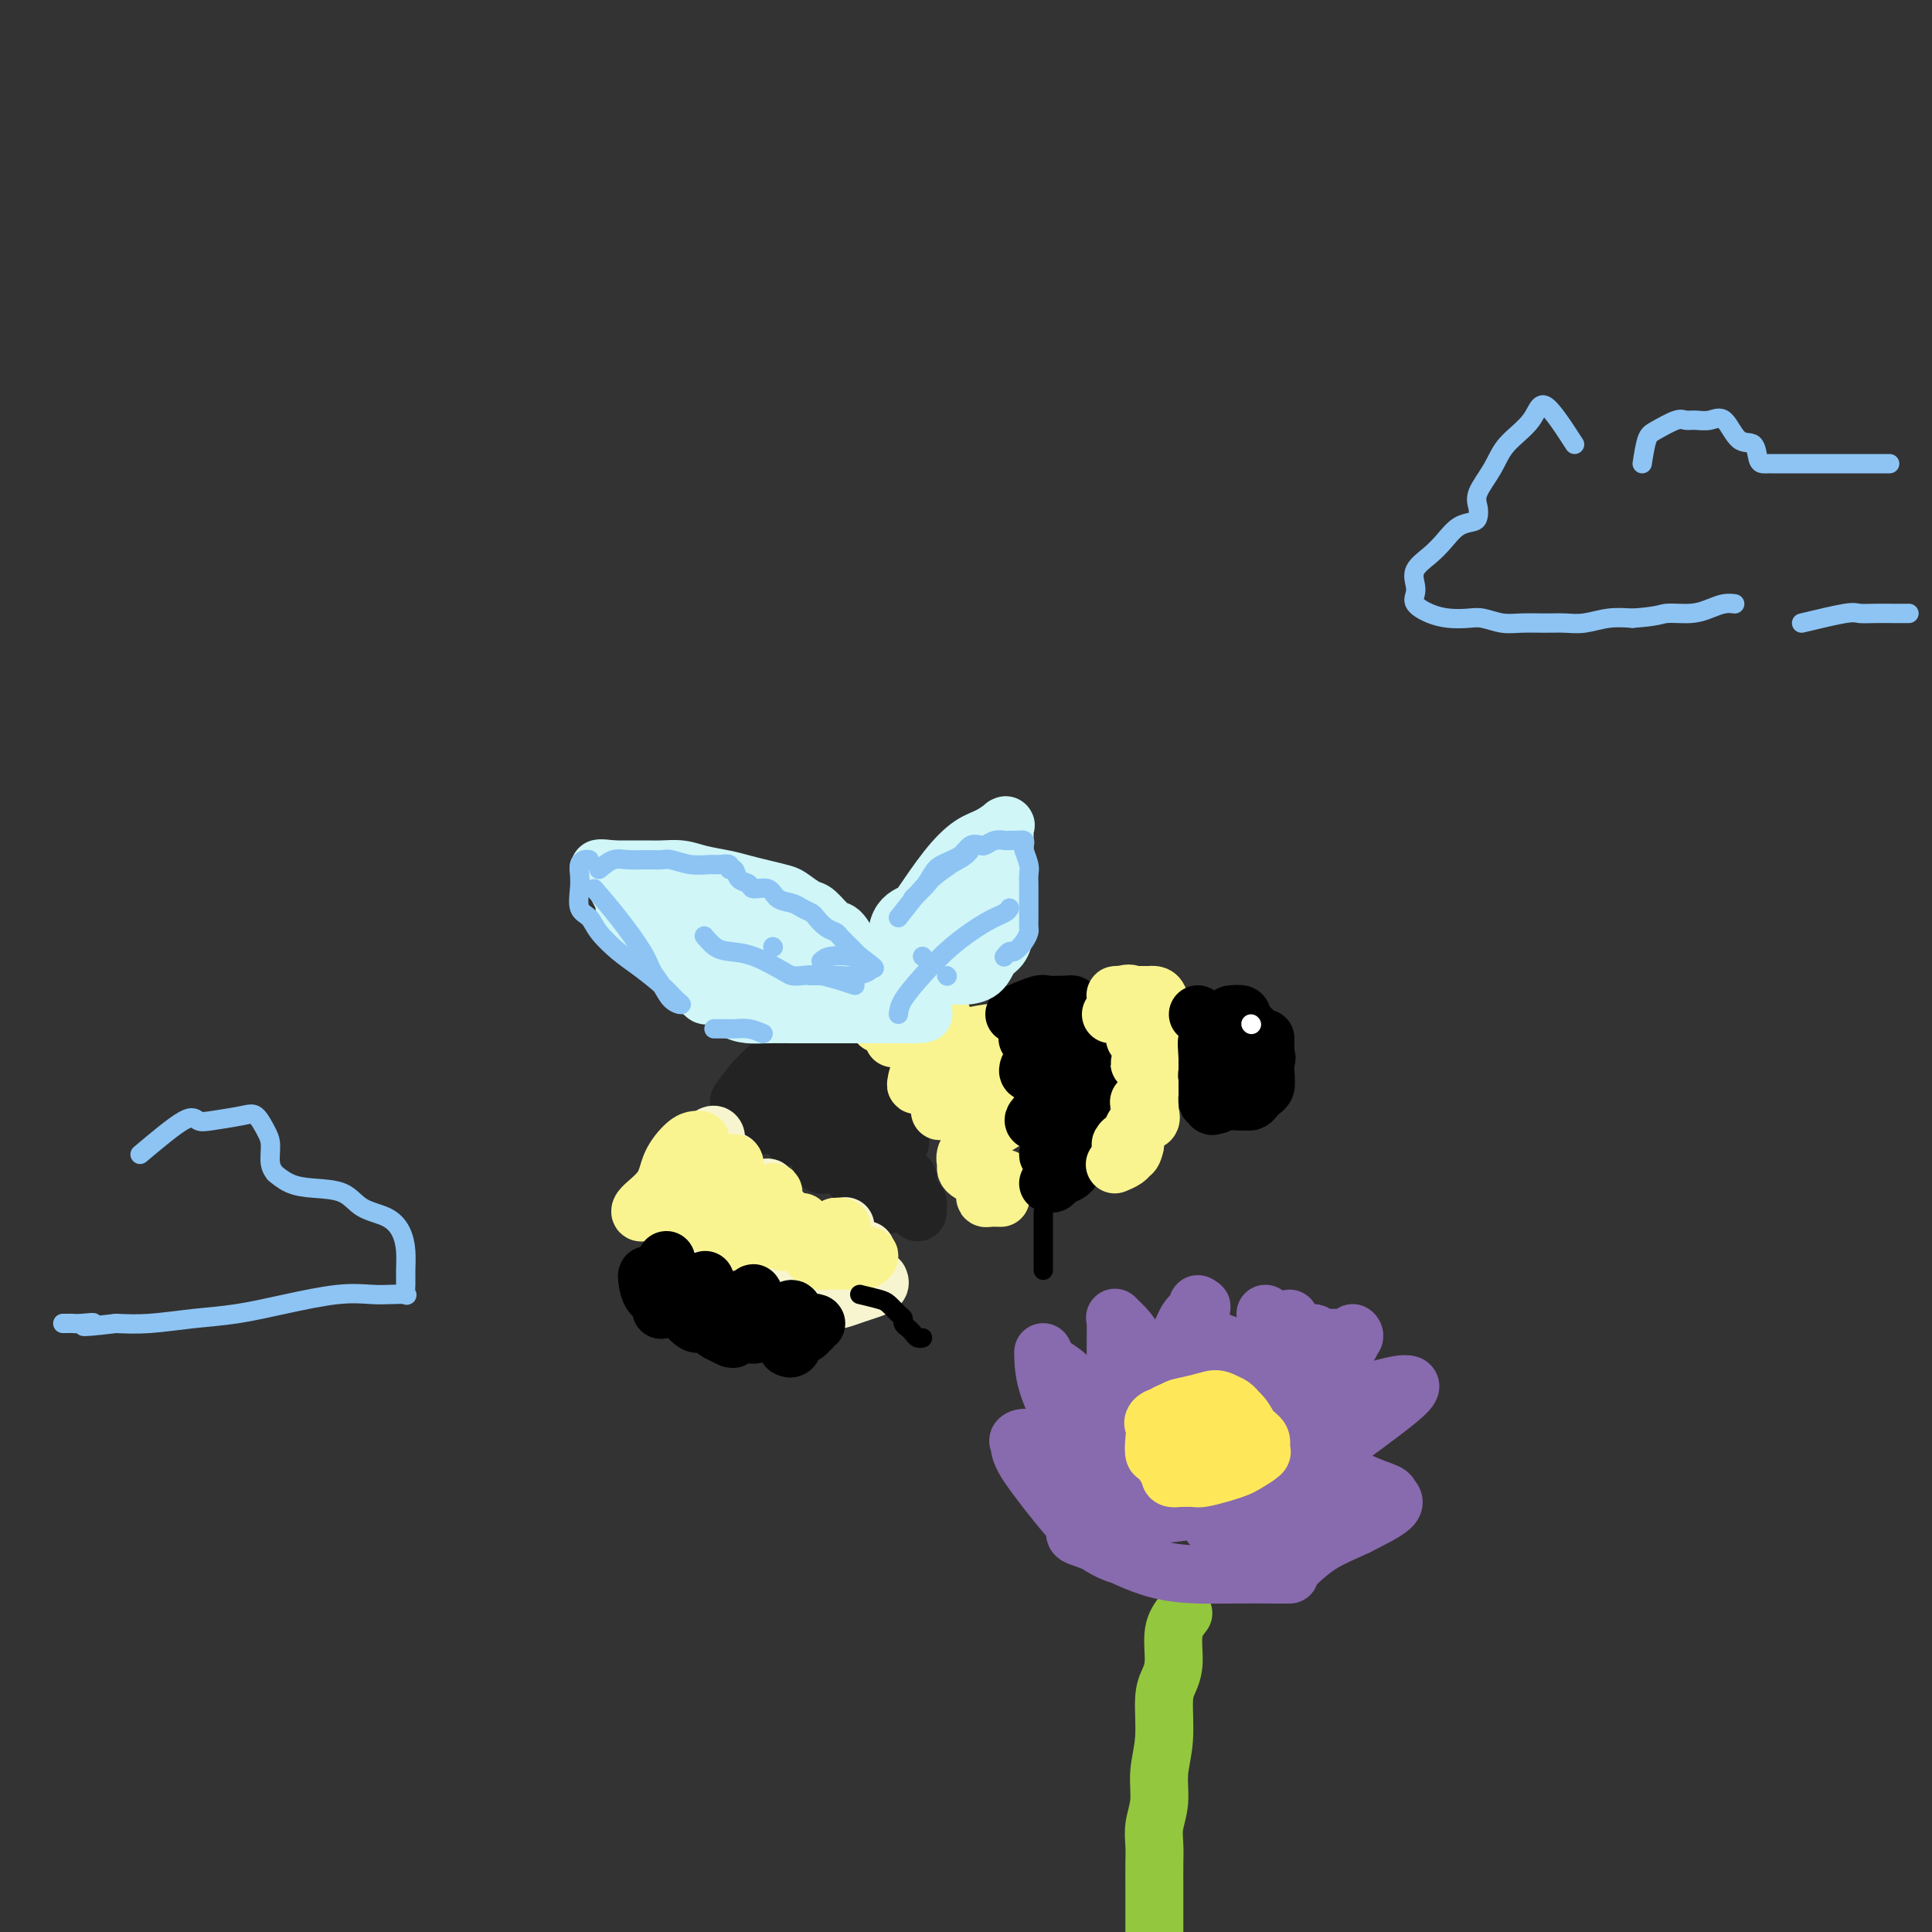<svg viewBox='0 0 400 400' version='1.1' xmlns='http://www.w3.org/2000/svg' xmlns:xlink='http://www.w3.org/1999/xlink'><rect x="0" y="0" width="400" height="400" fill="#333333" stroke="none"/><g fill='none' stroke='#232323' stroke-width='12' stroke-linecap='round' stroke-linejoin='round'><path d='M153,228c1.196,-1.654 2.393,-3.308 4,-5c1.607,-1.692 3.626,-3.421 5,-4c1.374,-0.579 2.105,-0.006 3,0c0.895,0.006 1.955,-0.554 3,-1c1.045,-0.446 2.076,-0.777 3,-1c0.924,-0.223 1.740,-0.337 2,0c0.260,0.337 -0.038,1.126 -1,2c-0.962,0.874 -2.588,1.833 -4,3c-1.412,1.167 -2.610,2.543 -4,4c-1.390,1.457 -2.974,2.994 -4,4c-1.026,1.006 -1.496,1.479 -2,2c-0.504,0.521 -1.044,1.089 0,1c1.044,-0.089 3.670,-0.834 6,-2c2.330,-1.166 4.364,-2.754 6,-4c1.636,-1.246 2.874,-2.149 4,-3c1.126,-0.851 2.140,-1.649 3,-2c0.860,-0.351 1.568,-0.255 1,0c-0.568,0.255 -2.410,0.668 -4,2c-1.590,1.332 -2.926,3.584 -4,5c-1.074,1.416 -1.884,1.996 -3,3c-1.116,1.004 -2.537,2.432 -3,3c-0.463,0.568 0.030,0.276 1,0c0.970,-0.276 2.415,-0.536 4,-1c1.585,-0.464 3.310,-1.133 5,-2c1.690,-0.867 3.345,-1.934 5,-3'/><path d='M179,229c2.951,-1.104 2.828,-0.865 3,-1c0.172,-0.135 0.640,-0.645 0,0c-0.640,0.645 -2.388,2.446 -4,4c-1.612,1.554 -3.086,2.861 -4,4c-0.914,1.139 -1.266,2.112 -2,3c-0.734,0.888 -1.850,1.693 -2,2c-0.150,0.307 0.667,0.116 2,0c1.333,-0.116 3.184,-0.159 5,-1c1.816,-0.841 3.598,-2.482 5,-3c1.402,-0.518 2.422,0.088 3,0c0.578,-0.088 0.712,-0.868 1,-1c0.288,-0.132 0.731,0.385 0,1c-0.731,0.615 -2.637,1.328 -4,2c-1.363,0.672 -2.185,1.305 -3,2c-0.815,0.695 -1.623,1.454 -2,2c-0.377,0.546 -0.323,0.879 0,1c0.323,0.121 0.914,0.032 2,0c1.086,-0.032 2.666,-0.006 4,0c1.334,0.006 2.421,-0.010 3,0c0.579,0.010 0.650,0.044 1,0c0.350,-0.044 0.980,-0.166 1,0c0.020,0.166 -0.569,0.622 -1,1c-0.431,0.378 -0.703,0.679 -1,1c-0.297,0.321 -0.618,0.663 -1,1c-0.382,0.337 -0.823,0.668 -1,1c-0.177,0.332 -0.088,0.666 0,1'/><path d='M184,249c-0.176,0.775 0.384,0.212 1,0c0.616,-0.212 1.290,-0.072 2,0c0.710,0.072 1.458,0.075 2,0c0.542,-0.075 0.877,-0.230 1,0c0.123,0.230 0.033,0.845 0,1c-0.033,0.155 -0.009,-0.151 0,0c0.009,0.151 0.003,0.757 0,1c-0.003,0.243 -0.001,0.121 0,0'/></g>
<g fill='none' stroke='#F7F5D0' stroke-width='12' stroke-linecap='round' stroke-linejoin='round'><path d='M141,241c1.900,-1.970 3.799,-3.941 5,-5c1.201,-1.059 1.703,-1.207 2,-1c0.297,0.207 0.390,0.770 0,2c-0.390,1.230 -1.262,3.129 -2,4c-0.738,0.871 -1.340,0.714 -2,1c-0.660,0.286 -1.376,1.015 -2,2c-0.624,0.985 -1.157,2.226 -2,3c-0.843,0.774 -1.998,1.080 -2,1c-0.002,-0.080 1.148,-0.546 2,-1c0.852,-0.454 1.405,-0.896 2,-2c0.595,-1.104 1.231,-2.870 2,-4c0.769,-1.130 1.671,-1.625 2,-2c0.329,-0.375 0.085,-0.629 0,-1c-0.085,-0.371 -0.012,-0.860 0,-1c0.012,-0.140 -0.038,0.070 0,1c0.038,0.930 0.162,2.581 0,4c-0.162,1.419 -0.612,2.606 -1,4c-0.388,1.394 -0.715,2.995 -1,4c-0.285,1.005 -0.527,1.413 -1,2c-0.473,0.587 -1.178,1.353 -1,1c0.178,-0.353 1.240,-1.826 2,-3c0.760,-1.174 1.217,-2.050 2,-3c0.783,-0.950 1.891,-1.975 3,-3'/><path d='M149,244c1.466,-2.002 1.630,-2.506 2,-3c0.370,-0.494 0.947,-0.977 1,0c0.053,0.977 -0.418,3.415 -1,5c-0.582,1.585 -1.276,2.319 -2,3c-0.724,0.681 -1.477,1.311 -2,2c-0.523,0.689 -0.814,1.437 -1,2c-0.186,0.563 -0.267,0.942 0,1c0.267,0.058 0.883,-0.205 2,-1c1.117,-0.795 2.735,-2.124 4,-3c1.265,-0.876 2.175,-1.300 3,-2c0.825,-0.700 1.564,-1.675 2,-2c0.436,-0.325 0.569,0.000 1,0c0.431,-0.000 1.161,-0.326 1,0c-0.161,0.326 -1.214,1.302 -2,2c-0.786,0.698 -1.307,1.116 -2,2c-0.693,0.884 -1.558,2.234 -2,3c-0.442,0.766 -0.462,0.949 -1,1c-0.538,0.051 -1.595,-0.028 -1,0c0.595,0.028 2.843,0.164 4,0c1.157,-0.164 1.224,-0.630 2,-1c0.776,-0.370 2.259,-0.646 3,-1c0.741,-0.354 0.738,-0.788 1,-1c0.262,-0.212 0.789,-0.204 1,0c0.211,0.204 0.105,0.602 0,1'/><path d='M162,252c1.437,-0.036 0.529,0.372 0,1c-0.529,0.628 -0.678,1.474 -1,2c-0.322,0.526 -0.815,0.730 -1,1c-0.185,0.270 -0.060,0.604 0,1c0.060,0.396 0.057,0.853 0,1c-0.057,0.147 -0.168,-0.015 0,0c0.168,0.015 0.617,0.206 1,0c0.383,-0.206 0.702,-0.809 1,-1c0.298,-0.191 0.576,0.029 1,0c0.424,-0.029 0.994,-0.306 1,0c0.006,0.306 -0.551,1.197 -1,2c-0.449,0.803 -0.790,1.519 -1,2c-0.210,0.481 -0.289,0.725 0,1c0.289,0.275 0.944,0.579 2,0c1.056,-0.579 2.512,-2.040 4,-3c1.488,-0.960 3.010,-1.419 4,-2c0.990,-0.581 1.450,-1.284 2,-2c0.550,-0.716 1.191,-1.447 1,-1c-0.191,0.447 -1.214,2.070 -2,3c-0.786,0.930 -1.334,1.167 -2,2c-0.666,0.833 -1.448,2.263 -2,3c-0.552,0.737 -0.872,0.782 -1,1c-0.128,0.218 -0.064,0.609 0,1'/><path d='M168,264c-1.185,1.429 -1.147,0.503 0,0c1.147,-0.503 3.405,-0.582 5,-1c1.595,-0.418 2.528,-1.175 3,-2c0.472,-0.825 0.484,-1.719 1,-2c0.516,-0.281 1.536,0.050 2,0c0.464,-0.050 0.373,-0.483 0,0c-0.373,0.483 -1.027,1.882 -2,3c-0.973,1.118 -2.266,1.957 -3,3c-0.734,1.043 -0.909,2.291 -1,3c-0.091,0.709 -0.098,0.881 0,1c0.098,0.119 0.299,0.186 1,0c0.701,-0.186 1.901,-0.624 3,-1c1.099,-0.376 2.098,-0.689 3,-1c0.902,-0.311 1.706,-0.619 2,-1c0.294,-0.381 0.079,-0.833 0,-1c-0.079,-0.167 -0.023,-0.048 0,0c0.023,0.048 0.011,0.024 0,0'/></g>
<g fill='none' stroke='#F9F490' stroke-width='12' stroke-linecap='round' stroke-linejoin='round'><path d='M144,240c-2.756,3.146 -5.513,6.292 -7,8c-1.487,1.708 -1.705,1.977 -2,2c-0.295,0.023 -0.666,-0.201 -1,0c-0.334,0.201 -0.630,0.828 -1,1c-0.370,0.172 -0.814,-0.112 0,-1c0.814,-0.888 2.887,-2.382 4,-4c1.113,-1.618 1.265,-3.361 2,-5c0.735,-1.639 2.053,-3.175 3,-4c0.947,-0.825 1.522,-0.939 2,-1c0.478,-0.061 0.858,-0.069 1,0c0.142,0.069 0.045,0.217 0,1c-0.045,0.783 -0.037,2.202 0,3c0.037,0.798 0.102,0.974 0,2c-0.102,1.026 -0.371,2.900 -1,4c-0.629,1.100 -1.619,1.424 -2,2c-0.381,0.576 -0.154,1.404 0,2c0.154,0.596 0.234,0.961 0,1c-0.234,0.039 -0.781,-0.248 0,-1c0.781,-0.752 2.889,-1.969 4,-3c1.111,-1.031 1.223,-1.876 2,-3c0.777,-1.124 2.217,-2.527 3,-3c0.783,-0.473 0.909,-0.016 1,0c0.091,0.016 0.148,-0.408 0,0c-0.148,0.408 -0.501,1.648 -1,3c-0.499,1.352 -1.142,2.815 -2,4c-0.858,1.185 -1.929,2.093 -3,3'/><path d='M146,251c-0.705,2.003 0.033,2.009 0,2c-0.033,-0.009 -0.837,-0.033 -1,0c-0.163,0.033 0.314,0.125 1,0c0.686,-0.125 1.582,-0.466 3,-1c1.418,-0.534 3.360,-1.262 5,-2c1.640,-0.738 2.979,-1.488 4,-2c1.021,-0.512 1.723,-0.786 2,-1c0.277,-0.214 0.130,-0.367 0,0c-0.130,0.367 -0.241,1.255 -1,2c-0.759,0.745 -2.165,1.348 -3,2c-0.835,0.652 -1.099,1.353 -2,2c-0.901,0.647 -2.438,1.238 -3,2c-0.562,0.762 -0.149,1.694 0,2c0.149,0.306 0.034,-0.014 1,0c0.966,0.014 3.012,0.361 5,0c1.988,-0.361 3.917,-1.430 5,-2c1.083,-0.570 1.321,-0.643 2,-1c0.679,-0.357 1.798,-1.000 2,-1c0.202,-0.000 -0.512,0.642 -1,1c-0.488,0.358 -0.749,0.433 -1,1c-0.251,0.567 -0.491,1.627 -1,2c-0.509,0.373 -1.285,0.058 -1,0c0.285,-0.058 1.633,0.139 3,0c1.367,-0.139 2.753,-0.614 4,-1c1.247,-0.386 2.356,-0.682 3,-1c0.644,-0.318 0.822,-0.659 1,-1'/><path d='M173,254c2.507,-0.291 0.773,0.483 0,1c-0.773,0.517 -0.585,0.779 -1,1c-0.415,0.221 -1.432,0.403 -2,1c-0.568,0.597 -0.685,1.609 -1,2c-0.315,0.391 -0.828,0.161 -1,0c-0.172,-0.161 -0.005,-0.253 0,0c0.005,0.253 -0.154,0.853 0,1c0.154,0.147 0.621,-0.157 1,0c0.379,0.157 0.668,0.774 1,1c0.332,0.226 0.705,0.061 1,0c0.295,-0.061 0.513,-0.017 1,0c0.487,0.017 1.243,0.005 2,0c0.757,-0.005 1.514,-0.005 2,0c0.486,0.005 0.701,0.015 1,0c0.299,-0.015 0.682,-0.057 1,0c0.318,0.057 0.570,0.211 1,0c0.430,-0.211 1.039,-0.788 1,-1c-0.039,-0.212 -0.725,-0.061 -1,0c-0.275,0.061 -0.137,0.030 0,0'/><path d='M182,212c1.256,-0.423 2.512,-0.845 4,-1c1.488,-0.155 3.207,-0.041 4,0c0.793,0.041 0.660,0.010 1,0c0.340,-0.010 1.152,0.003 2,0c0.848,-0.003 1.733,-0.021 2,0c0.267,0.021 -0.085,0.083 0,0c0.085,-0.083 0.606,-0.309 0,0c-0.606,0.309 -2.338,1.155 -4,2c-1.662,0.845 -3.255,1.691 -4,2c-0.745,0.309 -0.644,0.083 -1,0c-0.356,-0.083 -1.171,-0.021 -1,0c0.171,0.021 1.328,0.002 3,0c1.672,-0.002 3.859,0.013 6,0c2.141,-0.013 4.237,-0.055 6,0c1.763,0.055 3.192,0.205 4,0c0.808,-0.205 0.996,-0.767 1,-1c0.004,-0.233 -0.174,-0.137 -1,0c-0.826,0.137 -2.298,0.313 -4,1c-1.702,0.687 -3.633,1.883 -5,3c-1.367,1.117 -2.171,2.155 -3,3c-0.829,0.845 -1.685,1.497 -2,2c-0.315,0.503 -0.090,0.858 0,1c0.090,0.142 0.045,0.071 0,0'/><path d='M190,224c-1.494,1.392 1.771,0.373 4,0c2.229,-0.373 3.424,-0.101 5,0c1.576,0.101 3.535,0.029 5,0c1.465,-0.029 2.438,-0.016 3,0c0.562,0.016 0.714,0.035 1,0c0.286,-0.035 0.704,-0.125 0,0c-0.704,0.125 -2.532,0.464 -4,1c-1.468,0.536 -2.575,1.268 -4,2c-1.425,0.732 -3.169,1.464 -4,2c-0.831,0.536 -0.751,0.876 -1,1c-0.249,0.124 -0.828,0.034 0,0c0.828,-0.034 3.063,-0.011 5,0c1.937,0.011 3.575,0.009 5,0c1.425,-0.009 2.636,-0.026 3,0c0.364,0.026 -0.118,0.094 0,0c0.118,-0.094 0.837,-0.349 1,0c0.163,0.349 -0.229,1.301 -1,2c-0.771,0.699 -1.920,1.143 -3,2c-1.080,0.857 -2.092,2.127 -3,3c-0.908,0.873 -1.713,1.348 -2,2c-0.287,0.652 -0.056,1.481 0,2c0.056,0.519 -0.062,0.727 0,1c0.062,0.273 0.305,0.609 1,1c0.695,0.391 1.844,0.837 3,1c1.156,0.163 2.320,0.044 3,0c0.680,-0.044 0.875,-0.012 1,0c0.125,0.012 0.178,0.003 0,0c-0.178,-0.003 -0.589,-0.002 -1,0'/><path d='M207,244c0.691,1.238 -1.081,1.834 -2,2c-0.919,0.166 -0.985,-0.099 -1,0c-0.015,0.099 0.021,0.563 0,1c-0.021,0.437 -0.098,0.849 0,1c0.098,0.151 0.373,0.041 1,0c0.627,-0.041 1.608,-0.012 2,0c0.392,0.012 0.196,0.006 0,0'/></g>
<g fill='none' stroke='#000000' stroke-width='12' stroke-linecap='round' stroke-linejoin='round'><path d='M210,210c1.972,-0.846 3.944,-1.692 5,-2c1.056,-0.308 1.196,-0.079 2,0c0.804,0.079 2.271,0.009 3,0c0.729,-0.009 0.719,0.042 1,0c0.281,-0.042 0.855,-0.176 1,0c0.145,0.176 -0.137,0.664 0,1c0.137,0.336 0.693,0.521 0,1c-0.693,0.479 -2.633,1.253 -4,2c-1.367,0.747 -2.159,1.468 -3,2c-0.841,0.532 -1.730,0.875 -2,1c-0.270,0.125 0.078,0.034 0,0c-0.078,-0.034 -0.581,-0.010 0,0c0.581,0.010 2.246,0.005 4,0c1.754,-0.005 3.597,-0.009 5,0c1.403,0.009 2.368,0.030 3,0c0.632,-0.030 0.933,-0.110 1,0c0.067,0.110 -0.101,0.410 -1,1c-0.899,0.590 -2.529,1.468 -4,2c-1.471,0.532 -2.782,0.717 -4,1c-1.218,0.283 -2.343,0.664 -3,1c-0.657,0.336 -0.847,0.626 -1,1c-0.153,0.374 -0.270,0.832 0,1c0.270,0.168 0.928,0.045 2,0c1.072,-0.045 2.558,-0.012 4,0c1.442,0.012 2.841,0.003 4,0c1.159,-0.003 2.080,-0.002 3,0'/><path d='M226,222c2.033,0.193 1.114,-0.325 1,0c-0.114,0.325 0.576,1.492 0,2c-0.576,0.508 -2.420,0.357 -4,1c-1.580,0.643 -2.897,2.081 -4,3c-1.103,0.919 -1.991,1.318 -3,2c-1.009,0.682 -2.138,1.647 -2,2c0.138,0.353 1.542,0.096 3,0c1.458,-0.096 2.970,-0.029 4,0c1.030,0.029 1.579,0.021 2,0c0.421,-0.021 0.713,-0.055 1,0c0.287,0.055 0.570,0.200 0,1c-0.570,0.800 -1.993,2.256 -3,3c-1.007,0.744 -1.598,0.778 -2,1c-0.402,0.222 -0.617,0.634 -1,1c-0.383,0.366 -0.936,0.686 -1,1c-0.064,0.314 0.362,0.623 1,1c0.638,0.377 1.490,0.822 2,1c0.510,0.178 0.680,0.089 1,0c0.320,-0.089 0.791,-0.178 1,0c0.209,0.178 0.158,0.622 0,1c-0.158,0.378 -0.421,0.690 -1,1c-0.579,0.310 -1.475,0.619 -2,1c-0.525,0.381 -0.680,0.833 -1,1c-0.320,0.167 -0.806,0.048 -1,0c-0.194,-0.048 -0.097,-0.024 0,0'/><path d='M134,264c-0.053,0.097 -0.106,0.194 0,1c0.106,0.806 0.372,2.321 1,3c0.628,0.679 1.618,0.520 2,1c0.382,0.480 0.155,1.597 0,2c-0.155,0.403 -0.238,0.092 0,0c0.238,-0.092 0.796,0.035 1,0c0.204,-0.035 0.055,-0.232 0,-1c-0.055,-0.768 -0.015,-2.108 0,-3c0.015,-0.892 0.006,-1.338 0,-2c-0.006,-0.662 -0.009,-1.542 0,-2c0.009,-0.458 0.029,-0.496 0,-1c-0.029,-0.504 -0.106,-1.476 0,-1c0.106,0.476 0.395,2.400 1,4c0.605,1.600 1.525,2.876 2,4c0.475,1.124 0.506,2.097 1,3c0.494,0.903 1.453,1.738 2,2c0.547,0.262 0.682,-0.048 1,0c0.318,0.048 0.817,0.455 1,0c0.183,-0.455 0.049,-1.773 0,-3c-0.049,-1.227 -0.013,-2.365 0,-3c0.013,-0.635 0.004,-0.768 0,-1c-0.004,-0.232 -0.001,-0.562 0,-1c0.001,-0.438 0.000,-0.982 0,-1c-0.000,-0.018 -0.000,0.491 0,1'/><path d='M146,266c0.263,-0.695 -0.081,1.569 0,3c0.081,1.431 0.585,2.031 1,3c0.415,0.969 0.740,2.307 1,3c0.260,0.693 0.456,0.741 1,1c0.544,0.259 1.437,0.728 2,1c0.563,0.272 0.796,0.346 1,0c0.204,-0.346 0.381,-1.111 1,-2c0.619,-0.889 1.682,-1.901 2,-3c0.318,-1.099 -0.110,-2.285 0,-3c0.110,-0.715 0.758,-0.960 1,-1c0.242,-0.040 0.079,0.126 0,0c-0.079,-0.126 -0.075,-0.542 0,0c0.075,0.542 0.221,2.043 0,3c-0.221,0.957 -0.810,1.370 -1,2c-0.190,0.630 0.018,1.477 0,2c-0.018,0.523 -0.260,0.723 0,1c0.260,0.277 1.024,0.630 2,0c0.976,-0.630 2.164,-2.243 3,-3c0.836,-0.757 1.319,-0.658 2,-1c0.681,-0.342 1.561,-1.125 2,-1c0.439,0.125 0.437,1.157 0,2c-0.437,0.843 -1.310,1.496 -2,2c-0.690,0.504 -1.197,0.858 -1,1c0.197,0.142 1.099,0.071 2,0'/><path d='M163,276c0.111,0.817 0.888,0.361 2,0c1.112,-0.361 2.559,-0.625 3,-1c0.441,-0.375 -0.123,-0.859 0,-1c0.123,-0.141 0.934,0.061 1,0c0.066,-0.061 -0.613,-0.384 -1,0c-0.387,0.384 -0.482,1.476 -1,2c-0.518,0.524 -1.458,0.481 -2,1c-0.542,0.519 -0.684,1.601 -1,2c-0.316,0.399 -0.804,0.114 -1,0c-0.196,-0.114 -0.098,-0.057 0,0'/></g>
<g fill='none' stroke='#000000' stroke-width='4' stroke-linecap='round' stroke-linejoin='round'><path d='M178,268c1.516,0.364 3.032,0.727 4,1c0.968,0.273 1.387,0.454 2,1c0.613,0.546 1.421,1.455 2,2c0.579,0.545 0.928,0.724 1,1c0.072,0.276 -0.135,0.648 0,1c0.135,0.352 0.611,0.683 1,1c0.389,0.317 0.692,0.621 1,1c0.308,0.379 0.621,0.833 1,1c0.379,0.167 0.822,0.048 1,0c0.178,-0.048 0.089,-0.024 0,0'/><path d='M216,251c0.000,0.275 0.000,0.550 0,1c0.000,0.450 0.000,1.076 0,2c-0.000,0.924 0.000,2.146 0,3c0.000,0.854 0.000,1.339 0,2c0.000,0.661 0.000,1.497 0,2c0.000,0.503 0.000,0.674 0,1c0.000,0.326 0.000,0.807 0,1c0.000,0.193 0.000,0.096 0,0'/></g>
<g fill='none' stroke='#F9F490' stroke-width='12' stroke-linecap='round' stroke-linejoin='round'><path d='M230,210c1.877,-1.691 3.753,-3.381 4,-4c0.247,-0.619 -1.136,-0.166 -2,0c-0.864,0.166 -1.209,0.045 -1,0c0.209,-0.045 0.973,-0.012 2,0c1.027,0.012 2.317,0.004 3,0c0.683,-0.004 0.759,-0.006 1,0c0.241,0.006 0.647,0.018 1,0c0.353,-0.018 0.652,-0.065 1,0c0.348,0.065 0.743,0.242 1,1c0.257,0.758 0.376,2.098 0,3c-0.376,0.902 -1.247,1.366 -2,2c-0.753,0.634 -1.389,1.436 -2,2c-0.611,0.564 -1.197,0.889 -1,1c0.197,0.111 1.176,0.009 2,0c0.824,-0.009 1.491,0.074 2,0c0.509,-0.074 0.860,-0.307 1,0c0.140,0.307 0.070,1.153 0,2'/><path d='M240,217c0.210,0.933 -1.264,1.766 -2,2c-0.736,0.234 -0.734,-0.132 -1,0c-0.266,0.132 -0.802,0.760 -1,1c-0.198,0.240 -0.059,0.091 1,0c1.059,-0.091 3.038,-0.124 4,0c0.962,0.124 0.905,0.405 1,1c0.095,0.595 0.340,1.505 0,2c-0.340,0.495 -1.265,0.577 -2,1c-0.735,0.423 -1.279,1.189 -2,2c-0.721,0.811 -1.620,1.669 -2,2c-0.380,0.331 -0.243,0.134 0,0c0.243,-0.134 0.590,-0.207 1,0c0.410,0.207 0.881,0.694 1,1c0.119,0.306 -0.114,0.431 0,1c0.114,0.569 0.576,1.582 0,2c-0.576,0.418 -2.190,0.242 -3,1c-0.810,0.758 -0.817,2.452 -1,3c-0.183,0.548 -0.543,-0.049 -1,0c-0.457,0.049 -1.012,0.745 -1,1c0.012,0.255 0.591,0.068 1,0c0.409,-0.068 0.649,-0.018 1,0c0.351,0.018 0.815,0.005 1,0c0.185,-0.005 0.093,-0.003 0,0'/><path d='M235,237c-0.353,1.801 -0.735,1.803 -1,2c-0.265,0.197 -0.411,0.589 -1,1c-0.589,0.411 -1.620,0.841 -2,1c-0.380,0.159 -0.109,0.045 0,0c0.109,-0.045 0.054,-0.023 0,0'/></g>
<g fill='none' stroke='#000000' stroke-width='12' stroke-linecap='round' stroke-linejoin='round'><path d='M248,210c2.029,1.294 4.058,2.588 5,3c0.942,0.412 0.799,-0.059 1,0c0.201,0.059 0.748,0.646 1,1c0.252,0.354 0.208,0.473 0,1c-0.208,0.527 -0.581,1.463 -1,2c-0.419,0.537 -0.885,0.677 -1,1c-0.115,0.323 0.120,0.830 0,1c-0.120,0.170 -0.597,0.003 -1,0c-0.403,-0.003 -0.732,0.157 -1,0c-0.268,-0.157 -0.474,-0.630 0,-1c0.474,-0.370 1.628,-0.638 2,-1c0.372,-0.362 -0.036,-0.818 0,-1c0.036,-0.182 0.518,-0.091 1,0'/><path d='M254,216c0.929,1.305 0.250,1.569 0,2c-0.250,0.431 -0.071,1.031 0,2c0.071,0.969 0.033,2.308 0,3c-0.033,0.692 -0.063,0.737 0,1c0.063,0.263 0.217,0.745 0,1c-0.217,0.255 -0.805,0.283 -1,0c-0.195,-0.283 0.001,-0.875 0,-1c-0.001,-0.125 -0.201,0.218 0,0c0.201,-0.218 0.801,-0.998 1,-1c0.199,-0.002 -0.003,0.775 0,1c0.003,0.225 0.211,-0.100 0,0c-0.211,0.100 -0.841,0.627 -1,1c-0.159,0.373 0.154,0.593 0,1c-0.154,0.407 -0.773,1.000 -1,1c-0.227,-0.000 -0.061,-0.594 0,-1c0.061,-0.406 0.016,-0.624 0,-1c-0.016,-0.376 -0.004,-0.909 0,-1c0.004,-0.091 0.001,0.260 0,1c-0.001,0.740 -0.001,1.870 0,3'/><path d='M252,228c-0.249,1.779 0.129,0.225 0,0c-0.129,-0.225 -0.767,0.879 -1,1c-0.233,0.121 -0.063,-0.741 0,-1c0.063,-0.259 0.018,0.085 0,0c-0.018,-0.085 -0.009,-0.600 0,-1c0.009,-0.400 0.016,-0.684 0,-1c-0.016,-0.316 -0.057,-0.662 0,-1c0.057,-0.338 0.211,-0.668 0,-1c-0.211,-0.332 -0.789,-0.667 -1,-1c-0.211,-0.333 -0.057,-0.663 0,-1c0.057,-0.337 0.015,-0.682 0,-1c-0.015,-0.318 -0.004,-0.610 0,-1c0.004,-0.390 0.001,-0.878 0,-1c-0.001,-0.122 -0.000,0.120 0,0c0.000,-0.120 0.000,-0.604 0,-1c-0.000,-0.396 -0.000,-0.704 0,-1c0.000,-0.296 0.000,-0.580 0,-1c-0.000,-0.420 -0.000,-0.977 0,-1c0.000,-0.023 0.000,0.489 0,1'/><path d='M250,216c-0.309,-1.247 -0.083,1.634 0,3c0.083,1.366 0.022,1.216 0,2c-0.022,0.784 -0.006,2.501 0,3c0.006,0.499 0.003,-0.220 0,0c-0.003,0.220 -0.007,1.379 0,2c0.007,0.621 0.026,0.702 0,1c-0.026,0.298 -0.096,0.812 0,1c0.096,0.188 0.358,0.050 1,0c0.642,-0.050 1.665,-0.014 2,0c0.335,0.014 -0.016,0.004 0,0c0.016,-0.004 0.400,-0.001 1,0c0.600,0.001 1.418,0.001 2,0c0.582,-0.001 0.930,-0.003 1,0c0.070,0.003 -0.136,0.012 0,0c0.136,-0.012 0.615,-0.044 1,0c0.385,0.044 0.678,0.166 1,0c0.322,-0.166 0.675,-0.618 1,-1c0.325,-0.382 0.623,-0.694 1,-1c0.377,-0.306 0.833,-0.607 1,-1c0.167,-0.393 0.045,-0.879 0,-1c-0.045,-0.121 -0.012,0.122 0,0c0.012,-0.122 0.003,-0.610 0,-1c-0.003,-0.390 -0.001,-0.682 0,-1c0.001,-0.318 0.000,-0.662 0,-1c-0.000,-0.338 -0.000,-0.669 0,-1'/><path d='M262,220c0.464,-1.477 0.124,-1.169 0,-1c-0.124,0.169 -0.033,0.198 0,0c0.033,-0.198 0.009,-0.622 0,-1c-0.009,-0.378 -0.002,-0.711 0,-1c0.002,-0.289 0.001,-0.534 0,-1c-0.001,-0.466 -0.000,-1.152 0,-1c0.000,0.152 0.001,1.144 0,2c-0.001,0.856 -0.003,1.577 0,2c0.003,0.423 0.013,0.547 0,1c-0.013,0.453 -0.048,1.234 0,2c0.048,0.766 0.181,1.515 0,2c-0.181,0.485 -0.675,0.704 -1,1c-0.325,0.296 -0.479,0.668 -1,1c-0.521,0.332 -1.408,0.625 -2,1c-0.592,0.375 -0.890,0.832 -1,1c-0.110,0.168 -0.031,0.048 0,0c0.031,-0.048 0.016,-0.024 0,0'/><path d='M257,228c-0.596,-0.025 0.415,-2.086 1,-3c0.585,-0.914 0.745,-0.681 1,-1c0.255,-0.319 0.605,-1.189 1,-2c0.395,-0.811 0.836,-1.564 1,-2c0.164,-0.436 0.052,-0.554 0,-1c-0.052,-0.446 -0.043,-1.218 0,-2c0.043,-0.782 0.118,-1.572 0,-2c-0.118,-0.428 -0.431,-0.493 -1,-1c-0.569,-0.507 -1.393,-1.456 -2,-2c-0.607,-0.544 -0.998,-0.682 -1,-1c-0.002,-0.318 0.384,-0.816 0,-1c-0.384,-0.184 -1.538,-0.052 -2,0c-0.462,0.052 -0.231,0.026 0,0'/></g>
<g fill='none' stroke='#FFFFFF' stroke-width='4' stroke-linecap='round' stroke-linejoin='round'><path d='M259,212c0.000,0.000 0.100,0.100 0.1,0.1'/></g>
<g fill='none' stroke='#D0F6F7' stroke-width='12' stroke-linecap='round' stroke-linejoin='round'><path d='M186,207c-1.518,-1.978 -3.036,-3.956 -4,-5c-0.964,-1.044 -1.375,-1.152 -2,-2c-0.625,-0.848 -1.465,-2.434 -2,-3c-0.535,-0.566 -0.766,-0.110 -1,0c-0.234,0.110 -0.470,-0.126 -1,-1c-0.530,-0.874 -1.353,-2.384 -2,-3c-0.647,-0.616 -1.116,-0.336 -2,-1c-0.884,-0.664 -2.182,-2.272 -3,-3c-0.818,-0.728 -1.156,-0.576 -2,-1c-0.844,-0.424 -2.195,-1.423 -3,-2c-0.805,-0.577 -1.065,-0.732 -2,-1c-0.935,-0.268 -2.546,-0.650 -4,-1c-1.454,-0.350 -2.752,-0.668 -4,-1c-1.248,-0.332 -2.445,-0.677 -4,-1c-1.555,-0.323 -3.466,-0.622 -5,-1c-1.534,-0.378 -2.690,-0.833 -4,-1c-1.310,-0.167 -2.776,-0.045 -4,0c-1.224,0.045 -2.208,0.012 -3,0c-0.792,-0.012 -1.393,-0.003 -2,0c-0.607,0.003 -1.221,0.001 -2,0c-0.779,-0.001 -1.724,-0.000 -2,0c-0.276,0.000 0.118,0.000 0,0c-0.118,-0.000 -0.748,-0.000 -1,0c-0.252,0.000 -0.126,0.000 0,0'/><path d='M127,180c-5.789,-0.736 -1.761,0.425 0,1c1.761,0.575 1.254,0.563 1,1c-0.254,0.437 -0.257,1.323 0,2c0.257,0.677 0.773,1.145 1,2c0.227,0.855 0.164,2.098 1,3c0.836,0.902 2.569,1.463 3,2c0.431,0.537 -0.442,1.051 0,2c0.442,0.949 2.198,2.334 3,3c0.802,0.666 0.651,0.615 1,1c0.349,0.385 1.197,1.207 2,2c0.803,0.793 1.561,1.557 2,2c0.439,0.443 0.558,0.566 1,1c0.442,0.434 1.206,1.181 2,2c0.794,0.819 1.619,1.712 2,2c0.381,0.288 0.320,-0.028 1,0c0.680,0.028 2.103,0.400 3,1c0.897,0.600 1.268,1.429 2,2c0.732,0.571 1.825,0.885 3,1c1.175,0.115 2.433,0.031 4,0c1.567,-0.031 3.443,-0.008 5,0c1.557,0.008 2.795,0.002 4,0c1.205,-0.002 2.377,-0.001 4,0c1.623,0.001 3.695,0.000 5,0c1.305,-0.000 1.841,-0.000 3,0c1.159,0.000 2.939,0.000 4,0c1.061,-0.000 1.401,-0.000 2,0c0.599,0.000 1.457,0.000 2,0c0.543,-0.000 0.772,-0.000 1,0'/><path d='M189,210c5.252,-0.035 -0.119,-0.623 -3,-1c-2.881,-0.377 -3.271,-0.544 -5,-1c-1.729,-0.456 -4.796,-1.203 -8,-2c-3.204,-0.797 -6.543,-1.646 -10,-3c-3.457,-1.354 -7.030,-3.214 -10,-5c-2.970,-1.786 -5.336,-3.500 -8,-5c-2.664,-1.500 -5.627,-2.788 -7,-4c-1.373,-1.212 -1.155,-2.347 -1,-3c0.155,-0.653 0.246,-0.823 0,-1c-0.246,-0.177 -0.830,-0.363 0,0c0.830,0.363 3.075,1.273 5,2c1.925,0.727 3.530,1.270 6,2c2.470,0.730 5.807,1.645 9,3c3.193,1.355 6.244,3.149 9,4c2.756,0.851 5.219,0.760 7,1c1.781,0.240 2.880,0.810 3,1c0.120,0.190 -0.740,-0.002 -2,0c-1.260,0.002 -2.919,0.197 -5,0c-2.081,-0.197 -4.582,-0.785 -7,-1c-2.418,-0.215 -4.753,-0.058 -7,0c-2.247,0.058 -4.406,0.015 -6,0c-1.594,-0.015 -2.621,-0.004 -3,0c-0.379,0.004 -0.108,0.001 1,0c1.108,-0.001 3.054,-0.001 5,0'/><path d='M152,197c2.323,-0.049 5.129,-0.171 8,0c2.871,0.171 5.807,0.633 8,1c2.193,0.367 3.642,0.637 5,1c1.358,0.363 2.626,0.818 4,1c1.374,0.182 2.854,0.090 3,0c0.146,-0.090 -1.042,-0.178 -2,0c-0.958,0.178 -1.687,0.622 -3,0c-1.313,-0.622 -3.209,-2.311 -5,-3c-1.791,-0.689 -3.475,-0.379 -5,-1c-1.525,-0.621 -2.891,-2.175 -4,-3c-1.109,-0.825 -1.962,-0.923 -2,-1c-0.038,-0.077 0.739,-0.134 2,0c1.261,0.134 3.006,0.459 5,1c1.994,0.541 4.237,1.297 6,2c1.763,0.703 3.047,1.351 5,2c1.953,0.649 4.575,1.298 6,2c1.425,0.702 1.653,1.458 2,2c0.347,0.542 0.813,0.869 1,1c0.187,0.131 0.093,0.065 0,0'/><path d='M186,201c-0.311,-3.478 -0.621,-6.956 0,-9c0.621,-2.044 2.175,-2.655 3,-3c0.825,-0.345 0.922,-0.426 2,-2c1.078,-1.574 3.136,-4.642 5,-7c1.864,-2.358 3.533,-4.006 5,-5c1.467,-0.994 2.733,-1.335 4,-2c1.267,-0.665 2.536,-1.654 3,-2c0.464,-0.346 0.124,-0.049 0,0c-0.124,0.049 -0.033,-0.149 0,0c0.033,0.149 0.009,0.647 0,1c-0.009,0.353 -0.002,0.562 0,1c0.002,0.438 0.000,1.106 0,2c-0.000,0.894 0.000,2.013 0,3c-0.000,0.987 -0.002,1.840 0,3c0.002,1.160 0.008,2.627 0,4c-0.008,1.373 -0.031,2.651 0,4c0.031,1.349 0.117,2.768 0,4c-0.117,1.232 -0.436,2.278 -1,3c-0.564,0.722 -1.372,1.122 -2,2c-0.628,0.878 -1.074,2.235 -2,3c-0.926,0.765 -2.331,0.937 -3,1c-0.669,0.063 -0.603,0.017 -1,0c-0.397,-0.017 -1.256,-0.005 -2,0c-0.744,0.005 -1.372,0.002 -2,0'/><path d='M195,202c-1.331,-0.461 -0.658,-2.113 0,-4c0.658,-1.887 1.300,-4.007 2,-6c0.700,-1.993 1.458,-3.858 2,-5c0.542,-1.142 0.867,-1.559 1,-2c0.133,-0.441 0.072,-0.904 0,-1c-0.072,-0.096 -0.155,0.176 0,1c0.155,0.824 0.549,2.200 0,4c-0.549,1.800 -2.042,4.024 -3,6c-0.958,1.976 -1.380,3.705 -2,5c-0.620,1.295 -1.436,2.156 -2,3c-0.564,0.844 -0.875,1.670 -1,2c-0.125,0.330 -0.062,0.165 0,0'/></g>
<g fill='none' stroke='#8DC4F4' stroke-width='4' stroke-linecap='round' stroke-linejoin='round'><path d='M177,204c-2.561,-0.843 -5.121,-1.686 -7,-2c-1.879,-0.314 -3.076,-0.098 -4,0c-0.924,0.098 -1.574,0.077 -2,0c-0.426,-0.077 -0.629,-0.210 -2,-1c-1.371,-0.790 -3.909,-2.237 -6,-3c-2.091,-0.763 -3.736,-0.844 -5,-1c-1.264,-0.156 -2.148,-0.388 -3,-1c-0.852,-0.612 -1.672,-1.603 -2,-2c-0.328,-0.397 -0.164,-0.198 0,0'/><path d='M160,196c0.000,0.000 0.100,0.100 0.1,0.1'/><path d='M170,199c0.447,-0.401 0.893,-0.802 2,-1c1.107,-0.198 2.873,-0.194 4,0c1.127,0.194 1.614,0.578 2,1c0.386,0.422 0.673,0.884 1,1c0.327,0.116 0.696,-0.112 1,0c0.304,0.112 0.543,0.566 0,1c-0.543,0.434 -1.869,0.848 -3,1c-1.131,0.152 -2.068,0.041 -3,0c-0.932,-0.041 -1.858,-0.011 -3,0c-1.142,0.011 -2.500,0.003 -3,0c-0.500,-0.003 -0.143,-0.001 0,0c0.143,0.001 0.071,0.000 0,0'/><path d='M158,214c-0.973,-0.423 -1.946,-0.845 -3,-1c-1.054,-0.155 -2.190,-0.041 -3,0c-0.810,0.041 -1.295,0.011 -2,0c-0.705,-0.011 -1.630,-0.003 -2,0c-0.370,0.003 -0.185,0.002 0,0'/><path d='M123,184c1.595,1.846 3.189,3.692 5,6c1.811,2.308 3.838,5.078 5,7c1.162,1.922 1.458,2.997 2,4c0.542,1.003 1.329,1.935 2,3c0.671,1.065 1.225,2.262 2,3c0.775,0.738 1.769,1.017 2,1c0.231,-0.017 -0.302,-0.328 -1,-1c-0.698,-0.672 -1.562,-1.703 -3,-3c-1.438,-1.297 -3.451,-2.859 -5,-4c-1.549,-1.141 -2.636,-1.859 -4,-3c-1.364,-1.141 -3.006,-2.704 -4,-4c-0.994,-1.296 -1.339,-2.326 -2,-3c-0.661,-0.674 -1.638,-0.993 -2,-2c-0.362,-1.007 -0.107,-2.700 0,-4c0.107,-1.300 0.067,-2.205 0,-3c-0.067,-0.795 -0.162,-1.481 0,-2c0.162,-0.519 0.582,-0.870 1,-1c0.418,-0.130 0.834,-0.037 1,0c0.166,0.037 0.083,0.019 0,0'/><path d='M124,180c1.028,-0.846 2.056,-1.692 3,-2c0.944,-0.308 1.806,-0.079 3,0c1.194,0.079 2.722,0.007 4,0c1.278,-0.007 2.306,0.051 3,0c0.694,-0.051 1.055,-0.211 2,0c0.945,0.211 2.473,0.793 4,1c1.527,0.207 3.054,0.040 4,0c0.946,-0.040 1.313,0.049 2,0c0.687,-0.049 1.694,-0.235 2,0c0.306,0.235 -0.089,0.890 0,1c0.089,0.110 0.661,-0.326 1,0c0.339,0.326 0.446,1.415 1,2c0.554,0.585 1.556,0.668 2,1c0.444,0.332 0.331,0.915 1,1c0.669,0.085 2.120,-0.328 3,0c0.880,0.328 1.191,1.396 2,2c0.809,0.604 2.117,0.743 3,1c0.883,0.257 1.340,0.632 2,1c0.660,0.368 1.524,0.727 2,1c0.476,0.273 0.565,0.458 1,1c0.435,0.542 1.217,1.442 2,2c0.783,0.558 1.568,0.776 2,1c0.432,0.224 0.511,0.455 1,1c0.489,0.545 1.389,1.404 2,2c0.611,0.596 0.934,0.930 1,1c0.066,0.070 -0.124,-0.123 0,0c0.124,0.123 0.562,0.561 1,1'/><path d='M178,198c4.644,3.400 2.756,2.400 2,2c-0.756,-0.400 -0.378,-0.200 0,0'/><path d='M186,190c1.335,-1.724 2.670,-3.448 4,-5c1.330,-1.552 2.655,-2.933 4,-4c1.345,-1.067 2.708,-1.821 4,-3c1.292,-1.179 2.512,-2.783 3,-3c0.488,-0.217 0.245,0.952 -1,2c-1.245,1.048 -3.491,1.975 -5,3c-1.509,1.025 -2.283,2.150 -3,3c-0.717,0.850 -1.379,1.427 -2,2c-0.621,0.573 -1.200,1.143 -1,1c0.200,-0.143 1.180,-0.998 2,-2c0.820,-1.002 1.481,-2.149 2,-3c0.519,-0.851 0.898,-1.404 2,-2c1.102,-0.596 2.928,-1.235 4,-2c1.072,-0.765 1.390,-1.655 2,-2c0.610,-0.345 1.511,-0.145 2,0c0.489,0.145 0.565,0.235 1,0c0.435,-0.235 1.230,-0.795 2,-1c0.770,-0.205 1.515,-0.055 2,0c0.485,0.055 0.710,0.016 1,0c0.290,-0.016 0.645,-0.008 1,0'/><path d='M210,174c1.559,-0.140 0.957,0.011 1,0c0.043,-0.011 0.729,-0.183 1,0c0.271,0.183 0.125,0.721 0,1c-0.125,0.279 -0.230,0.297 0,1c0.230,0.703 0.794,2.089 1,3c0.206,0.911 0.055,1.346 0,2c-0.055,0.654 -0.015,1.526 0,2c0.015,0.474 0.004,0.551 0,1c-0.004,0.449 -0.001,1.271 0,2c0.001,0.729 -0.002,1.363 0,2c0.002,0.637 0.008,1.275 0,2c-0.008,0.725 -0.029,1.538 0,2c0.029,0.462 0.109,0.572 0,1c-0.109,0.428 -0.408,1.173 -1,2c-0.592,0.827 -1.478,1.737 -2,2c-0.522,0.263 -0.679,-0.122 -1,0c-0.321,0.122 -0.806,0.749 -1,1c-0.194,0.251 -0.097,0.125 0,0'/><path d='M186,210c0.103,-0.847 0.206,-1.694 1,-3c0.794,-1.306 2.279,-3.072 4,-5c1.721,-1.928 3.677,-4.019 6,-6c2.323,-1.981 5.015,-3.850 7,-5c1.985,-1.150 3.265,-1.579 4,-2c0.735,-0.421 0.924,-0.835 1,-1c0.076,-0.165 0.038,-0.083 0,0'/><path d='M191,198c0.000,0.000 0.100,0.100 0.1,0.1'/><path d='M196,202c0.000,0.000 0.100,0.100 0.1,0.1'/><path d='M326,92c-2.330,-3.600 -4.660,-7.201 -6,-8c-1.340,-0.799 -1.690,1.203 -3,3c-1.310,1.797 -3.580,3.388 -5,5c-1.420,1.612 -1.990,3.244 -3,5c-1.010,1.756 -2.462,3.635 -3,5c-0.538,1.365 -0.164,2.217 0,3c0.164,0.783 0.116,1.497 0,2c-0.116,0.503 -0.301,0.795 -1,1c-0.699,0.205 -1.910,0.324 -3,1c-1.090,0.676 -2.057,1.910 -3,3c-0.943,1.090 -1.863,2.035 -3,3c-1.137,0.965 -2.493,1.950 -3,3c-0.507,1.050 -0.167,2.166 0,3c0.167,0.834 0.159,1.387 0,2c-0.159,0.613 -0.469,1.288 0,2c0.469,0.712 1.717,1.463 3,2c1.283,0.537 2.600,0.862 4,1c1.400,0.138 2.885,0.090 4,0c1.115,-0.090 1.862,-0.220 3,0c1.138,0.220 2.666,0.792 4,1c1.334,0.208 2.474,0.052 4,0c1.526,-0.052 3.439,-0.000 5,0c1.561,0.000 2.769,-0.052 4,0c1.231,0.052 2.485,0.206 4,0c1.515,-0.206 3.290,-0.773 5,-1c1.710,-0.227 3.355,-0.113 5,0'/><path d='M338,128c5.513,-0.393 5.796,-0.876 7,-1c1.204,-0.124 3.328,0.110 5,0c1.672,-0.110 2.891,-0.566 4,-1c1.109,-0.434 2.106,-0.848 3,-1c0.894,-0.152 1.684,-0.044 2,0c0.316,0.044 0.158,0.022 0,0'/><path d='M340,96c0.304,-1.948 0.609,-3.895 1,-5c0.391,-1.105 0.870,-1.367 2,-2c1.130,-0.633 2.911,-1.638 4,-2c1.089,-0.362 1.488,-0.082 2,0c0.512,0.082 1.139,-0.033 2,0c0.861,0.033 1.957,0.215 3,0c1.043,-0.215 2.034,-0.828 3,0c0.966,0.828 1.908,3.098 3,4c1.092,0.902 2.334,0.438 3,1c0.666,0.562 0.757,2.151 1,3c0.243,0.849 0.639,0.960 1,1c0.361,0.040 0.687,0.011 1,0c0.313,-0.011 0.614,-0.003 1,0c0.386,0.003 0.858,0.001 2,0c1.142,-0.001 2.954,-0.000 5,0c2.046,0.000 4.324,0.000 6,0c1.676,-0.000 2.748,-0.000 4,0c1.252,0.000 2.683,0.000 4,0c1.317,-0.000 2.519,-0.000 3,0c0.481,0.000 0.240,0.000 0,0'/><path d='M373,129c3.529,-0.845 7.058,-1.691 9,-2c1.942,-0.309 2.297,-0.083 3,0c0.703,0.083 1.756,0.022 3,0c1.244,-0.022 2.681,-0.006 4,0c1.319,0.006 2.520,0.002 3,0c0.480,-0.002 0.240,-0.001 0,0'/><path d='M29,239c3.512,-2.952 7.024,-5.904 9,-7c1.976,-1.096 2.417,-0.337 3,0c0.583,0.337 1.309,0.252 3,0c1.691,-0.252 4.347,-0.671 6,-1c1.653,-0.329 2.304,-0.567 3,0c0.696,0.567 1.438,1.940 2,3c0.562,1.060 0.943,1.807 1,3c0.057,1.193 -0.209,2.831 0,4c0.209,1.169 0.895,1.870 1,2c0.105,0.130 -0.371,-0.309 0,0c0.371,0.309 1.590,1.366 3,2c1.410,0.634 3.011,0.843 5,1c1.989,0.157 4.365,0.260 6,1c1.635,0.740 2.529,2.116 4,3c1.471,0.884 3.519,1.276 5,2c1.481,0.724 2.396,1.781 3,3c0.604,1.219 0.896,2.600 1,4c0.104,1.400 0.019,2.820 0,4c-0.019,1.180 0.027,2.120 0,3c-0.027,0.880 -0.126,1.698 0,2c0.126,0.302 0.477,0.087 0,0c-0.477,-0.087 -1.783,-0.045 -3,0c-1.217,0.045 -2.345,0.092 -4,0c-1.655,-0.092 -3.837,-0.322 -7,0c-3.163,0.322 -7.306,1.197 -11,2c-3.694,0.803 -6.939,1.535 -10,2c-3.061,0.465 -5.940,0.664 -9,1c-3.060,0.336 -6.303,0.810 -9,1c-2.697,0.190 -4.849,0.095 -7,0'/><path d='M24,274c-10.322,1.238 -6.129,0.332 -5,0c1.129,-0.332 -0.808,-0.089 -2,0c-1.192,0.089 -1.640,0.024 -2,0c-0.360,-0.024 -0.633,-0.006 -1,0c-0.367,0.006 -0.830,0.002 -1,0c-0.170,-0.002 -0.049,-0.000 0,0c0.049,0.000 0.024,0.000 0,0'/></g>
<g fill='none' stroke='#93C83E' stroke-width='12' stroke-linecap='round' stroke-linejoin='round'><path d='M245,334c-0.867,1.114 -1.734,2.228 -2,4c-0.266,1.772 0.068,4.202 0,6c-0.068,1.798 -0.539,2.966 -1,4c-0.461,1.034 -0.912,1.935 -1,4c-0.088,2.065 0.187,5.294 0,8c-0.187,2.706 -0.835,4.890 -1,7c-0.165,2.110 0.152,4.147 0,6c-0.152,1.853 -0.773,3.524 -1,5c-0.227,1.476 -0.061,2.758 0,4c0.061,1.242 0.016,2.444 0,4c-0.016,1.556 -0.004,3.466 0,5c0.004,1.534 0.001,2.692 0,4c-0.001,1.308 -0.000,2.768 0,4c0.000,1.232 0.000,2.238 0,3c-0.000,0.762 -0.000,1.282 0,2c0.000,0.718 0.000,1.634 0,2c-0.000,0.366 -0.000,0.183 0,0'/></g>
<g fill='none' stroke='#886AAE' stroke-width='12' stroke-linecap='round' stroke-linejoin='round'><path d='M262,272c0.000,0.000 0.100,0.100 0.1,0.1'/><path d='M267,273c-2.909,3.544 -5.817,7.088 -5,8c0.817,0.912 5.360,-0.807 8,-2c2.640,-1.193 3.378,-1.860 5,-2c1.622,-0.140 4.129,0.246 5,0c0.871,-0.246 0.107,-1.124 0,-1c-0.107,0.124 0.442,1.249 -1,3c-1.442,1.751 -4.874,4.127 -7,6c-2.126,1.873 -2.944,3.241 -4,4c-1.056,0.759 -2.350,0.908 -2,1c0.350,0.092 2.345,0.126 5,0c2.655,-0.126 5.972,-0.411 9,-1c3.028,-0.589 5.768,-1.483 8,-2c2.232,-0.517 3.956,-0.657 4,0c0.044,0.657 -1.593,2.111 -4,4c-2.407,1.889 -5.584,4.214 -8,6c-2.416,1.786 -4.073,3.031 -5,4c-0.927,0.969 -1.125,1.660 -1,2c0.125,0.340 0.575,0.330 2,1c1.425,0.670 3.827,2.019 6,3c2.173,0.981 4.119,1.593 5,2c0.881,0.407 0.699,0.610 1,1c0.301,0.390 1.086,0.969 0,2c-1.086,1.031 -4.043,2.516 -7,4'/><path d='M281,316c-2.566,1.238 -5.481,2.332 -8,4c-2.519,1.668 -4.641,3.911 -6,5c-1.359,1.089 -1.956,1.024 -2,1c-0.044,-0.024 0.465,-0.006 1,0c0.535,0.006 1.095,-0.002 1,0c-0.095,0.002 -0.845,0.012 -3,0c-2.155,-0.012 -5.714,-0.045 -10,0c-4.286,0.045 -9.300,0.170 -14,-1c-4.700,-1.170 -9.087,-3.635 -12,-5c-2.913,-1.365 -4.351,-1.632 -5,-2c-0.649,-0.368 -0.507,-0.838 0,-1c0.507,-0.162 1.379,-0.016 2,0c0.621,0.016 0.991,-0.098 2,0c1.009,0.098 2.657,0.406 4,1c1.343,0.594 2.383,1.472 3,2c0.617,0.528 0.813,0.706 1,1c0.187,0.294 0.365,0.704 0,1c-0.365,0.296 -1.274,0.479 -3,0c-1.726,-0.479 -4.268,-1.620 -7,-4c-2.732,-2.380 -5.654,-5.999 -8,-9c-2.346,-3.001 -4.117,-5.383 -5,-7c-0.883,-1.617 -0.879,-2.470 -1,-3c-0.121,-0.530 -0.366,-0.737 0,-1c0.366,-0.263 1.344,-0.581 2,0c0.656,0.581 0.990,2.063 2,3c1.010,0.937 2.695,1.329 4,2c1.305,0.671 2.230,1.620 3,2c0.770,0.380 1.385,0.190 2,0'/><path d='M224,305c2.266,0.968 1.430,0.389 1,0c-0.430,-0.389 -0.455,-0.589 -1,-2c-0.545,-1.411 -1.610,-4.033 -3,-7c-1.390,-2.967 -3.106,-6.279 -4,-9c-0.894,-2.721 -0.967,-4.849 -1,-6c-0.033,-1.151 -0.028,-1.324 0,-1c0.028,0.324 0.077,1.144 1,2c0.923,0.856 2.719,1.748 4,3c1.281,1.252 2.046,2.865 3,4c0.954,1.135 2.098,1.792 3,2c0.902,0.208 1.562,-0.034 2,0c0.438,0.034 0.653,0.342 1,0c0.347,-0.342 0.825,-1.335 1,-3c0.175,-1.665 0.045,-4.003 0,-6c-0.045,-1.997 -0.006,-3.654 0,-5c0.006,-1.346 -0.019,-2.380 0,-3c0.019,-0.620 0.084,-0.826 0,-1c-0.084,-0.174 -0.317,-0.316 0,0c0.317,0.316 1.184,1.090 2,2c0.816,0.910 1.581,1.957 2,3c0.419,1.043 0.492,2.084 1,3c0.508,0.916 1.452,1.708 2,2c0.548,0.292 0.698,0.083 1,0c0.302,-0.083 0.754,-0.039 1,0c0.246,0.039 0.287,0.073 1,-1c0.713,-1.073 2.100,-3.251 3,-5c0.900,-1.749 1.313,-3.067 2,-4c0.687,-0.933 1.646,-1.482 2,-2c0.354,-0.518 0.101,-1.005 0,-1c-0.101,0.005 -0.051,0.503 0,1'/><path d='M248,271c1.539,-1.557 0.386,0.549 0,2c-0.386,1.451 -0.006,2.245 1,3c1.006,0.755 2.637,1.470 4,2c1.363,0.530 2.459,0.874 4,1c1.541,0.126 3.526,0.035 5,0c1.474,-0.035 2.436,-0.015 3,0c0.564,0.015 0.730,0.026 1,0c0.270,-0.026 0.644,-0.090 0,0c-0.644,0.090 -2.307,0.335 -4,1c-1.693,0.665 -3.415,1.752 -5,3c-1.585,1.248 -3.032,2.659 -4,4c-0.968,1.341 -1.457,2.612 -2,3c-0.543,0.388 -1.140,-0.105 -1,0c0.140,0.105 1.016,0.810 3,0c1.984,-0.810 5.074,-3.134 8,-5c2.926,-1.866 5.686,-3.272 8,-5c2.314,-1.728 4.181,-3.777 3,-4c-1.181,-0.223 -5.408,1.379 -10,4c-4.592,2.621 -9.547,6.259 -14,9c-4.453,2.741 -8.404,4.585 -11,6c-2.596,1.415 -3.837,2.401 -4,3c-0.163,0.599 0.754,0.812 3,0c2.246,-0.812 5.823,-2.649 9,-4c3.177,-1.351 5.955,-2.218 8,-3c2.045,-0.782 3.358,-1.480 3,-2c-0.358,-0.520 -2.388,-0.863 -5,0c-2.612,0.863 -5.806,2.931 -9,5'/><path d='M242,294c-3.511,1.579 -5.289,3.027 -7,4c-1.711,0.973 -3.356,1.472 -4,2c-0.644,0.528 -0.286,1.084 0,1c0.286,-0.084 0.500,-0.809 2,-2c1.500,-1.191 4.285,-2.847 7,-5c2.715,-2.153 5.359,-4.804 8,-7c2.641,-2.196 5.277,-3.937 7,-5c1.723,-1.063 2.531,-1.448 2,-1c-0.531,0.448 -2.403,1.727 -5,4c-2.597,2.273 -5.919,5.538 -8,8c-2.081,2.462 -2.920,4.120 -4,6c-1.080,1.880 -2.402,3.982 -3,5c-0.598,1.018 -0.473,0.953 0,1c0.473,0.047 1.294,0.206 4,0c2.706,-0.206 7.298,-0.775 11,-2c3.702,-1.225 6.515,-3.104 9,-5c2.485,-1.896 4.642,-3.807 6,-5c1.358,-1.193 1.918,-1.668 2,-2c0.082,-0.332 -0.313,-0.523 -2,0c-1.687,0.523 -4.664,1.758 -8,4c-3.336,2.242 -7.029,5.490 -10,8c-2.971,2.510 -5.218,4.282 -7,6c-1.782,1.718 -3.099,3.383 -3,4c0.099,0.617 1.614,0.184 4,0c2.386,-0.184 5.642,-0.121 9,-1c3.358,-0.879 6.818,-2.699 10,-4c3.182,-1.301 6.088,-2.081 8,-3c1.912,-0.919 2.832,-1.977 2,-2c-0.832,-0.023 -3.416,0.988 -6,2'/><path d='M266,305c-2.486,1.231 -5.701,3.310 -8,5c-2.299,1.690 -3.684,2.993 -5,4c-1.316,1.007 -2.565,1.720 -2,2c0.565,0.280 2.944,0.128 6,0c3.056,-0.128 6.790,-0.231 10,-1c3.210,-0.769 5.895,-2.203 8,-3c2.105,-0.797 3.631,-0.957 3,-1c-0.631,-0.043 -3.420,0.031 -6,0c-2.580,-0.031 -4.950,-0.166 -8,0c-3.050,0.166 -6.778,0.634 -10,1c-3.222,0.366 -5.938,0.631 -9,1c-3.062,0.369 -6.469,0.841 -9,1c-2.531,0.159 -4.185,0.005 -6,0c-1.815,-0.005 -3.790,0.138 -5,0c-1.210,-0.138 -1.656,-0.559 -2,-1c-0.344,-0.441 -0.588,-0.903 0,-1c0.588,-0.097 2.007,0.172 4,0c1.993,-0.172 4.559,-0.785 7,-1c2.441,-0.215 4.756,-0.033 7,0c2.244,0.033 4.416,-0.084 7,0c2.584,0.084 5.580,0.369 8,1c2.420,0.631 4.263,1.609 5,2c0.737,0.391 0.369,0.196 0,0'/></g>
<g fill='none' stroke='#FEE859' stroke-width='12' stroke-linecap='round' stroke-linejoin='round'><path d='M248,294c2.027,-0.431 4.054,-0.863 5,-1c0.946,-0.137 0.812,0.020 1,0c0.188,-0.020 0.697,-0.215 1,0c0.303,0.215 0.398,0.842 0,1c-0.398,0.158 -1.289,-0.154 -2,0c-0.711,0.154 -1.241,0.774 -2,1c-0.759,0.226 -1.745,0.057 -3,0c-1.255,-0.057 -2.777,-0.004 -4,0c-1.223,0.004 -2.145,-0.041 -3,0c-0.855,0.041 -1.642,0.169 -2,0c-0.358,-0.169 -0.286,-0.634 0,-1c0.286,-0.366 0.786,-0.631 2,-1c1.214,-0.369 3.140,-0.840 5,-1c1.860,-0.160 3.653,-0.008 5,0c1.347,0.008 2.248,-0.129 3,0c0.752,0.129 1.357,0.526 2,1c0.643,0.474 1.326,1.027 1,2c-0.326,0.973 -1.659,2.365 -3,3c-1.341,0.635 -2.689,0.512 -4,1c-1.311,0.488 -2.586,1.587 -4,2c-1.414,0.413 -2.966,0.140 -4,0c-1.034,-0.140 -1.551,-0.145 -2,0c-0.449,0.145 -0.830,0.442 -1,0c-0.170,-0.442 -0.128,-1.624 0,-3c0.128,-1.376 0.342,-2.947 1,-4c0.658,-1.053 1.759,-1.586 3,-2c1.241,-0.414 2.620,-0.707 4,-1'/><path d='M247,291c1.778,-0.710 2.725,-0.984 4,-1c1.275,-0.016 2.880,0.226 4,1c1.120,0.774 1.755,2.081 2,3c0.245,0.919 0.100,1.450 0,2c-0.100,0.550 -0.154,1.118 0,2c0.154,0.882 0.518,2.078 0,3c-0.518,0.922 -1.916,1.569 -3,2c-1.084,0.431 -1.853,0.647 -3,1c-1.147,0.353 -2.671,0.843 -4,1c-1.329,0.157 -2.463,-0.019 -3,0c-0.537,0.019 -0.478,0.233 -1,0c-0.522,-0.233 -1.624,-0.913 -2,-2c-0.376,-1.087 -0.025,-2.582 0,-4c0.025,-1.418 -0.277,-2.761 0,-4c0.277,-1.239 1.131,-2.376 2,-3c0.869,-0.624 1.751,-0.736 3,-1c1.249,-0.264 2.864,-0.682 4,-1c1.136,-0.318 1.792,-0.537 3,0c1.208,0.537 2.967,1.831 4,3c1.033,1.169 1.339,2.215 2,3c0.661,0.785 1.678,1.310 2,2c0.322,0.690 -0.051,1.547 0,2c0.051,0.453 0.525,0.503 0,1c-0.525,0.497 -2.051,1.439 -3,2c-0.949,0.561 -1.323,0.739 -2,1c-0.677,0.261 -1.656,0.606 -3,1c-1.344,0.394 -3.051,0.838 -4,1c-0.949,0.162 -1.140,0.044 -2,0c-0.860,-0.044 -2.389,-0.012 -3,0c-0.611,0.012 -0.306,0.006 0,0'/><path d='M244,306c-2.857,0.416 -1.501,-1.045 -1,-2c0.501,-0.955 0.145,-1.405 0,-2c-0.145,-0.595 -0.080,-1.335 0,-2c0.080,-0.665 0.175,-1.256 1,-2c0.825,-0.744 2.378,-1.641 3,-2c0.622,-0.359 0.311,-0.179 0,0'/></g>
</svg>